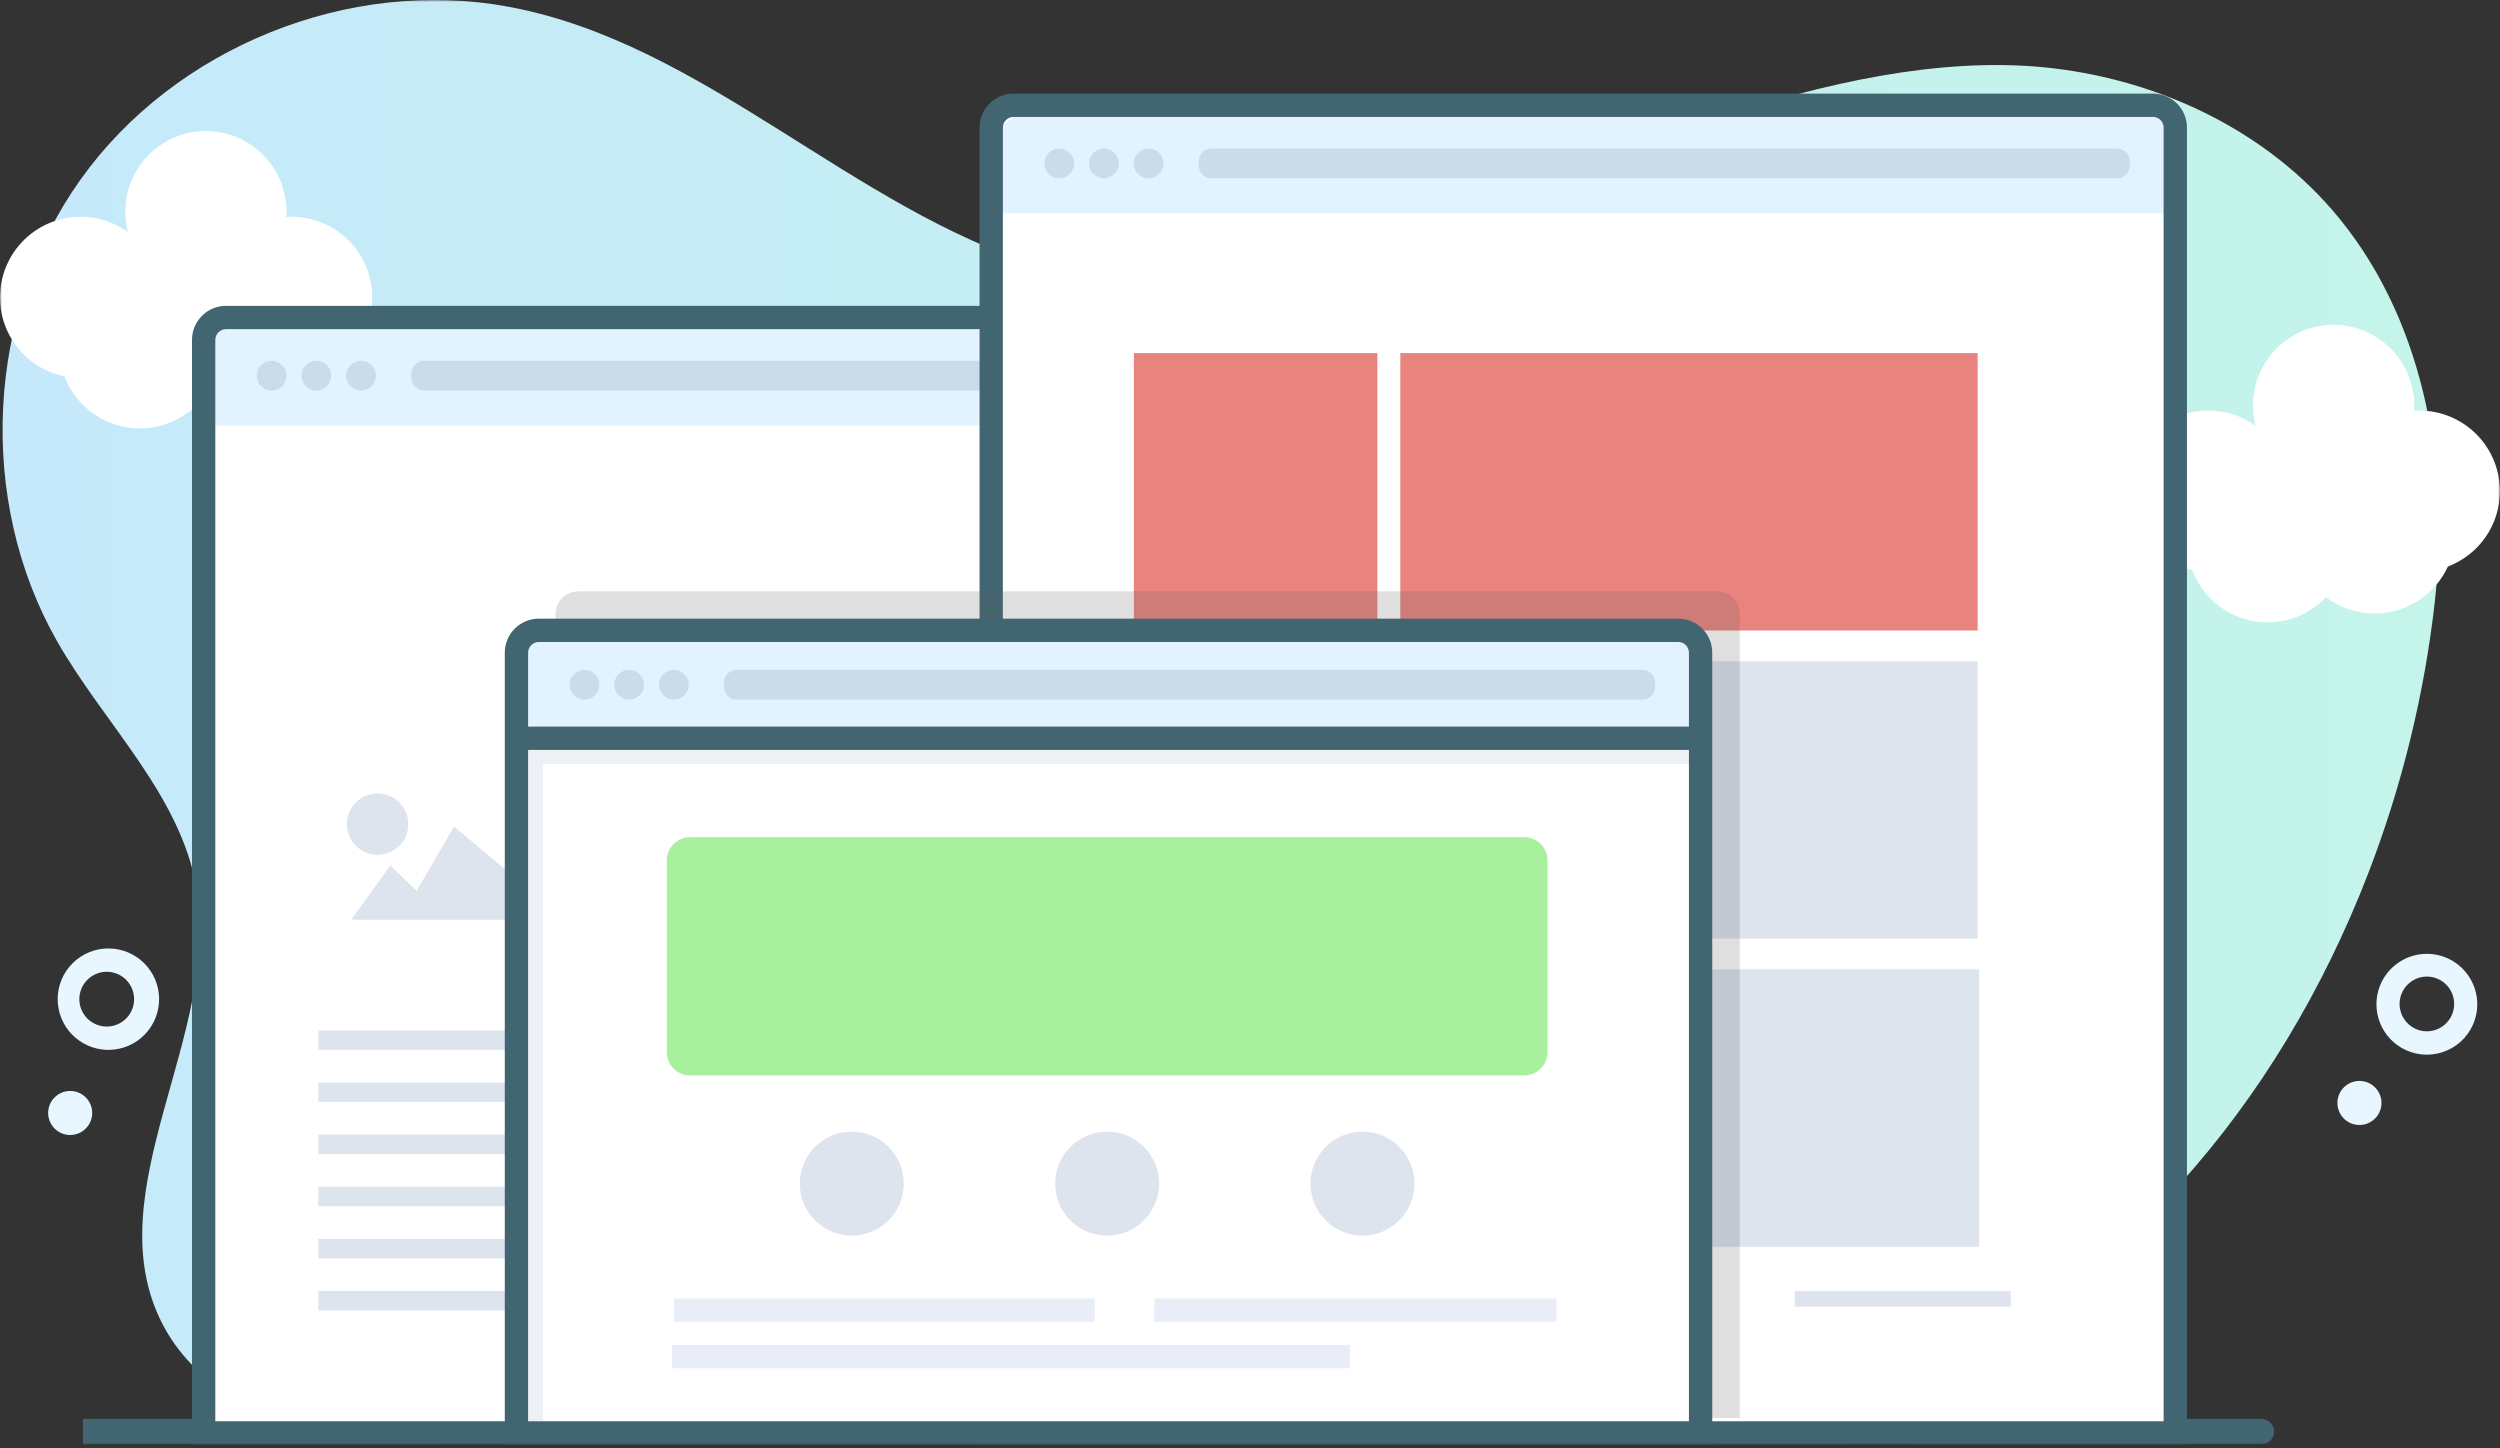 <svg width="649" height="376" viewBox="0 0 649 376" fill="none" xmlns="http://www.w3.org/2000/svg">
<rect x="0" y="0" width="649" height="376" fill="#333333" stroke="none"/>
<mask id="mask0_94_1134" style="mask-type:luminance" maskUnits="userSpaceOnUse" x="0" y="0" width="649" height="376">
<path d="M649 0H0V375.026H649V0Z" fill="white"/>
</mask>
<g mask="url(#mask0_94_1134)">
<path d="M614.755 226.819C591.818 286.206 548.696 338.236 488.799 361.101C481.009 364.071 473.054 366.59 464.974 368.646C422.241 379.541 375.49 375.751 336.097 355.898C319.378 347.466 304.132 336.323 287.353 328.011C270.573 319.7 251.412 314.26 233.148 318.362C217.423 321.895 204.156 332.018 190.798 341.036C159.308 362.297 121.444 379.122 84.156 371.82C66.997 368.464 50.102 359.168 42.133 343.63C24.521 309.279 57.737 268.437 51.01 230.447C46.705 206.133 27.044 187.926 14.822 166.468C-6.096 129.765 -3.623 81.01 20.903 46.619C45.429 12.227 90.706 -6.016 132.218 1.786C182.84 11.303 221.112 54.143 270.336 69.303C301.12 78.775 334.543 75.949 363.943 63.474C411.446 43.313 476.708 12.393 530.165 17.43C558.592 20.11 586.474 32.726 605.237 54.269C628.955 81.465 636.066 120.075 632.109 155.936C629.394 180.211 623.561 204.035 614.755 226.819Z" fill="url(#paint0_linear_94_1134)"/>
<path d="M630.015 273.793C628.961 273.791 627.911 273.665 626.886 273.414C623.647 272.618 620.836 270.616 619.024 267.816C617.212 265.016 616.536 261.63 617.137 258.349C617.732 255.069 619.564 252.14 622.249 250.162C624.933 248.184 628.274 247.306 631.585 247.706C634.895 248.107 637.928 249.756 640.063 252.317C642.203 254.878 643.277 258.159 643.081 261.488C642.879 264.817 641.415 267.944 638.988 270.231C636.561 272.518 633.351 273.792 630.015 273.793ZM630.015 253.516C628.279 253.522 626.609 254.163 625.312 255.318C624.015 256.472 623.187 258.06 622.98 259.783C622.779 261.505 623.208 263.244 624.197 264.671C625.181 266.098 626.654 267.115 628.34 267.53C629.314 267.765 630.328 267.79 631.317 267.604C632.301 267.419 633.235 267.027 634.058 266.454C634.88 265.881 635.576 265.14 636.091 264.28C636.606 263.42 636.939 262.461 637.055 261.465C637.176 260.469 637.08 259.459 636.783 258.502C636.485 257.545 635.985 256.661 635.319 255.911C634.653 255.16 633.841 254.558 632.922 254.145C632.009 253.732 631.02 253.518 630.015 253.516Z" fill="#E7F6FF"/>
<path d="M618.07 287.675C618.812 284.606 616.93 281.514 613.856 280.771C610.788 280.026 607.699 281.911 606.953 284.98C606.211 288.049 608.093 291.14 611.161 291.884C614.235 292.628 617.323 290.743 618.07 287.675Z" fill="#E7F6FF"/>
<path d="M27.852 272.545C24.386 272.47 21.089 271.03 18.678 268.538C16.267 266.047 14.936 262.705 14.974 259.239C15.012 255.772 16.416 252.46 18.881 250.022C21.345 247.583 24.672 246.216 28.139 246.216C31.607 246.216 34.934 247.583 37.398 250.022C39.863 252.46 41.267 255.772 41.305 259.239C41.343 262.705 40.012 266.047 37.601 268.538C35.19 271.03 31.893 272.47 28.427 272.545H27.852ZM27.852 252.274H27.554C25.682 252.314 23.901 253.092 22.599 254.437C21.297 255.782 20.578 257.587 20.598 259.46C20.618 261.332 21.376 263.12 22.707 264.438C24.039 265.754 25.835 266.493 27.708 266.493C29.581 266.493 31.377 265.754 32.709 264.438C34.04 263.12 34.798 261.332 34.818 259.46C34.838 257.587 34.119 255.782 32.817 254.437C31.514 253.092 29.734 252.314 27.862 252.274H27.852Z" fill="#E7F6FF"/>
<path d="M18.465 294.64C21.62 294.504 24.067 291.836 23.931 288.681C23.795 285.526 21.127 283.079 17.972 283.215C14.817 283.351 12.37 286.019 12.506 289.174C12.642 292.329 15.31 294.776 18.465 294.64Z" fill="#E7F6FF"/>
<path d="M357.838 59.678C354.696 59.681 351.657 58.559 349.271 56.515C346.884 54.471 345.309 51.641 344.829 48.536C344.35 45.431 344.997 42.257 346.655 39.588C348.313 36.919 350.871 34.932 353.867 33.986C356.863 33.04 360.099 33.198 362.988 34.431C365.878 35.665 368.231 37.892 369.62 40.709C371.01 43.527 371.345 46.749 370.565 49.793C369.785 52.836 367.941 55.5 365.367 57.301C363.16 58.846 360.532 59.675 357.838 59.678ZM357.797 39.411C355.959 39.41 354.191 40.117 352.861 41.387C351.532 42.657 350.744 44.39 350.662 46.227C350.579 48.063 351.208 49.861 352.418 51.245C353.628 52.629 355.326 53.492 357.157 53.655C358.988 53.818 360.811 53.268 362.247 52.12C363.683 50.972 364.62 49.314 364.863 47.492C365.106 45.669 364.637 43.824 363.553 42.339C362.469 40.855 360.854 39.846 359.044 39.523C358.633 39.449 358.215 39.412 357.797 39.411Z" fill="#E7F6FF"/>
<path d="M330.992 58.96C333.578 57.147 334.204 53.581 332.391 50.995C330.577 48.41 327.012 47.784 324.427 49.597C321.841 51.41 321.215 54.975 323.028 57.561C324.841 60.147 328.407 60.773 330.992 58.96Z" fill="#E7F6FF"/>
<path d="M648.98 127.503C648.98 121.955 646.775 116.633 642.854 112.709C638.928 108.785 633.609 106.581 628.058 106.581C627.593 106.581 627.134 106.581 626.68 106.626C626.71 106.172 626.725 105.713 626.725 105.248C626.725 102.275 626.09 99.335 624.863 96.626C623.637 93.917 621.85 91.5 619.615 89.537C617.379 87.574 614.755 86.109 611.909 85.242C609.068 84.373 606.07 84.121 603.123 84.502C600.171 84.884 597.34 85.889 594.806 87.451C592.278 89.014 590.108 91.098 588.448 93.565C586.787 96.031 585.672 98.824 585.173 101.755C584.678 104.687 584.809 107.691 585.566 110.567C583.038 108.734 580.131 107.489 577.058 106.926C573.984 106.362 570.825 106.494 567.813 107.311C564.795 108.127 562.004 109.609 559.632 111.647C557.265 113.685 555.388 116.226 554.126 119.086C552.87 121.946 552.269 125.05 552.37 128.173C552.471 131.295 553.269 134.354 554.707 137.129C556.14 139.902 558.179 142.319 560.672 144.201C563.165 146.084 566.046 147.385 569.109 148.007C570.361 151.322 572.43 154.265 575.13 156.561C577.825 158.856 581.065 160.429 584.532 161.132C588.004 161.835 591.602 161.645 594.978 160.58C598.354 159.515 601.407 157.609 603.85 155.042C606.348 156.927 609.234 158.228 612.302 158.849C615.371 159.47 618.535 159.396 621.568 158.631C624.606 157.866 627.427 156.429 629.834 154.429C632.241 152.428 634.164 149.913 635.471 147.069C639.443 145.563 642.859 142.886 645.276 139.391C647.689 135.896 648.98 131.75 648.98 127.503Z" fill="white"/>
<path d="M96.615 77.21C96.618 74.462 96.079 71.739 95.029 69.199C93.979 66.658 92.439 64.349 90.496 62.404C88.554 60.46 86.247 58.916 83.707 57.864C81.168 56.81 78.446 56.268 75.698 56.267C75.233 56.267 74.774 56.267 74.32 56.313C74.35 55.859 74.365 55.399 74.365 54.935C74.365 51.962 73.731 49.022 72.504 46.313C71.278 43.604 69.489 41.187 67.255 39.224C65.022 37.261 62.395 35.796 59.551 34.928C56.707 34.06 53.71 33.808 50.761 34.189C47.812 34.57 44.978 35.576 42.448 37.138C39.918 38.701 37.75 40.785 36.089 43.251C34.428 45.718 33.311 48.51 32.814 51.442C32.317 54.374 32.451 57.378 33.206 60.254C30.677 58.42 27.77 57.176 24.698 56.613C21.625 56.049 18.466 56.181 15.451 56.997C12.436 57.814 9.642 59.296 7.274 61.334C4.907 63.371 3.026 65.913 1.769 68.773C0.512 71.632 -0.089 74.737 0.011 77.859C0.11 80.981 0.908 84.041 2.344 86.815C3.781 89.589 5.821 92.006 8.313 93.888C10.806 95.77 13.688 97.071 16.75 97.694C18 101.006 20.071 103.946 22.768 106.239C25.464 108.533 28.699 110.104 32.168 110.807C35.638 111.51 39.228 111.321 42.605 110.258C45.982 109.195 49.033 107.293 51.474 104.729C53.972 106.614 56.861 107.915 59.927 108.536C62.994 109.157 66.161 109.083 69.195 108.317C72.229 107.552 75.053 106.116 77.459 104.115C79.865 102.114 81.791 99.6 83.096 96.755C87.065 95.253 90.484 92.579 92.899 89.088C95.314 85.598 96.61 81.455 96.615 77.21Z" fill="white"/>
<path d="M481.528 374.92H180.504V368.359H481.528C482.398 368.359 483.232 368.705 483.847 369.319C484.462 369.935 484.808 370.769 484.808 371.639C484.808 372.509 484.462 373.344 483.847 373.959C483.232 374.574 482.398 374.92 481.528 374.92Z" fill="#426572"/>
<path d="M167.039 374.92H148.635C147.765 374.92 146.931 374.574 146.315 373.959C145.7 373.344 145.354 372.509 145.354 371.639C145.354 370.769 145.7 369.935 146.315 369.319C146.931 368.705 147.765 368.359 148.635 368.359H167.039C167.909 368.359 168.744 368.705 169.359 369.319C169.974 369.935 170.32 370.769 170.32 371.639C170.32 372.509 169.974 373.344 169.359 373.959C168.744 374.574 167.909 374.92 167.039 374.92Z" fill="#426572"/>
<path d="M136.689 374.92H130.825C129.955 374.92 129.121 374.574 128.506 373.959C127.891 373.344 127.545 372.509 127.545 371.639C127.545 370.769 127.891 369.935 128.506 369.319C129.121 368.705 129.955 368.359 130.825 368.359H136.689C137.559 368.359 138.393 368.705 139.009 369.319C139.624 369.935 139.969 370.769 139.969 371.639C139.969 372.509 139.624 373.344 139.009 373.959C138.393 374.574 137.559 374.92 136.689 374.92Z" fill="#426572"/>
<path d="M587.079 374.92H494.557V368.359H587.079C587.947 368.359 588.785 368.705 589.401 369.319C590.016 369.935 590.359 370.769 590.359 371.639C590.359 372.509 590.016 373.344 589.401 373.959C588.785 374.574 587.947 374.92 587.079 374.92Z" fill="#426572"/>
<path d="M114.051 374.92H21.523V368.359H114.051C114.921 368.359 115.755 368.705 116.37 369.319C116.986 369.935 117.331 370.769 117.331 371.639C117.331 372.509 116.986 373.344 116.37 373.959C115.755 374.574 114.921 374.92 114.051 374.92Z" fill="#426572"/>
<path d="M359.311 88.222V371.997H51.898V88.222C51.904 86.686 52.517 85.214 53.603 84.128C54.689 83.042 56.161 82.429 57.697 82.424H353.508C353.856 82.424 354.204 82.456 354.547 82.519C355.881 82.765 357.088 83.47 357.958 84.511C358.828 85.552 359.306 86.865 359.311 88.222Z" fill="white"/>
<path d="M56.733 110.457H360.275V90.069L354.471 82.424H88.637H57.702L52.867 90.069V110.457H56.733Z" fill="#E2F2FF"/>
<path d="M363.303 375.025H49.839V88.222C49.842 85.882 50.773 83.639 52.428 81.984C54.082 80.329 56.326 79.398 58.666 79.396H354.471C356.811 79.398 359.055 80.329 360.709 81.984C362.364 83.639 363.295 85.882 363.298 88.222L363.303 375.025ZM55.895 368.969H357.247V88.222C357.245 87.488 356.953 86.784 356.434 86.264C355.915 85.745 355.211 85.453 354.476 85.451H58.666C57.931 85.453 57.227 85.745 56.708 86.264C56.189 86.784 55.897 87.488 55.895 88.222V368.969Z" fill="#426572"/>
<path d="M70.52 101.393C72.655 101.393 74.385 99.662 74.385 97.528C74.385 95.392 72.655 93.662 70.52 93.662C68.385 93.662 66.654 95.392 66.654 97.528C66.654 99.662 68.385 101.393 70.52 101.393Z" fill="#CADCE8"/>
<path d="M82.117 101.393C84.252 101.393 85.982 99.662 85.982 97.528C85.982 95.392 84.252 93.662 82.117 93.662C79.982 93.662 78.251 95.392 78.251 97.528C78.251 99.662 79.982 101.393 82.117 101.393Z" fill="#CADCE8"/>
<path d="M93.719 101.393C95.854 101.393 97.585 99.662 97.585 97.528C97.585 95.392 95.854 93.662 93.719 93.662C91.585 93.662 89.853 95.392 89.853 97.528C89.853 99.662 91.585 101.393 93.719 101.393Z" fill="#CADCE8"/>
<path d="M345.16 93.658H110.049C108.237 93.658 106.769 95.126 106.769 96.938V98.109C106.769 99.921 108.237 101.389 110.049 101.389H345.16C346.972 101.389 348.44 99.921 348.44 98.109V96.938C348.44 95.126 346.972 93.658 345.16 93.658Z" fill="#CADCE8"/>
<path d="M563.76 33.118V371.996H256.362V33.118C256.368 31.582 256.98 30.11 258.067 29.024C259.153 27.938 260.625 27.325 262.161 27.32H557.966C558.315 27.32 558.663 27.352 559.006 27.416C560.338 27.664 561.544 28.369 562.412 29.411C563.28 30.452 563.755 31.763 563.76 33.118Z" fill="white"/>
<path d="M261.187 55.353H564.729V34.965L558.925 27.32H293.091H266.99L257.321 34.965V55.353H261.187Z" fill="#E2F2FF"/>
<path d="M567.731 375.024H254.293V33.118C254.295 30.778 255.227 28.535 256.881 26.88C258.536 25.226 260.779 24.295 263.119 24.292H558.925C561.261 24.3 563.502 25.233 565.152 26.887C566.802 28.541 567.726 30.782 567.731 33.118V375.024ZM260.324 368.968H561.675V33.118C561.675 32.384 561.383 31.68 560.863 31.161C560.343 30.642 559.642 30.349 558.905 30.348H263.119C262.385 30.349 261.681 30.642 261.162 31.161C260.642 31.68 260.35 32.384 260.349 33.118L260.324 368.968Z" fill="#426572"/>
<path d="M274.974 46.292C277.109 46.292 278.84 44.561 278.84 42.426C278.84 40.291 277.109 38.56 274.974 38.56C272.839 38.56 271.108 40.291 271.108 42.426C271.108 44.561 272.839 46.292 274.974 46.292Z" fill="#CADCE8"/>
<path d="M286.571 46.292C288.706 46.292 290.436 44.561 290.436 42.426C290.436 40.291 288.706 38.56 286.571 38.56C284.436 38.56 282.705 40.291 282.705 42.426C282.705 44.561 284.436 46.292 286.571 46.292Z" fill="#CADCE8"/>
<path d="M298.172 46.292C300.307 46.292 302.038 44.561 302.038 42.426C302.038 40.291 300.307 38.56 298.172 38.56C296.037 38.56 294.307 40.291 294.307 42.426C294.307 44.561 296.037 46.292 298.172 46.292Z" fill="#CADCE8"/>
<path d="M549.614 38.56H314.503C312.691 38.56 311.223 40.029 311.223 41.841V43.011C311.223 44.823 312.691 46.292 314.503 46.292H549.614C551.426 46.292 552.894 44.823 552.894 43.011V41.841C552.894 40.029 551.426 38.56 549.614 38.56Z" fill="#CADCE8"/>
<path d="M357.56 91.659H294.353V163.678H357.56V91.659Z" fill="#E8837E"/>
<path d="M513.395 91.659H363.524V163.678H513.395V91.659Z" fill="#E8837E"/>
<path d="M513.396 171.65H442.634V243.669H513.396V171.65Z" fill="#DDE4ED"/>
<path d="M436.668 171.65H295.149V243.669H436.668V171.65Z" fill="#DDE4ED"/>
<path d="M513.794 251.643H295.149V323.661H513.794V251.643Z" fill="#DDE4ED"/>
<path d="M131.86 267.488H82.651V272.535H131.86V267.488Z" fill="#DDE4ED"/>
<path d="M131.86 281.023H82.651V286.069H131.86V281.023Z" fill="#DDE4ED"/>
<path d="M131.86 294.554H82.651V299.601H131.86V294.554Z" fill="#DDE4ED"/>
<path d="M131.86 308.089H82.651V313.135H131.86V308.089Z" fill="#DDE4ED"/>
<path d="M131.86 321.621H82.651V326.668H131.86V321.621Z" fill="#DDE4ED"/>
<path d="M131.86 335.157H82.651V340.203H131.86V335.157Z" fill="#DDE4ED"/>
<path d="M108.152 231.254L117.881 214.571L132.955 227.217V238.769H91.13L101.344 224.664L108.152 231.254Z" fill="#DDE4ED"/>
<path d="M152.208 223.377H137.618V205.624L140.535 202.828L152.208 214.743V223.377Z" fill="#DDE4ED"/>
<path d="M98.033 221.925C99.61 221.924 101.15 221.455 102.46 220.578C103.77 219.701 104.791 218.456 105.393 216.998C105.994 215.542 106.151 213.939 105.841 212.393C105.532 210.847 104.772 209.428 103.655 208.314C102.539 207.201 101.118 206.444 99.571 206.139C98.025 205.834 96.422 205.994 94.967 206.599C93.511 207.205 92.268 208.229 91.395 209.541C90.521 210.853 90.057 212.395 90.06 213.972C90.07 216.081 90.915 218.101 92.408 219.59C93.901 221.081 95.924 221.919 98.033 221.925Z" fill="#DDE4ED"/>
<path opacity="0.2" d="M451.627 159.499V368.132H144.219V159.499C144.201 157.939 144.8 156.435 145.886 155.316C146.973 154.196 148.458 153.552 150.018 153.524H445.823C447.384 153.55 448.871 154.194 449.958 155.314C451.046 156.433 451.646 157.938 451.627 159.499Z" fill="#606060"/>
<path d="M440.509 169.425V371.997H133.102V169.425C133.107 167.889 133.719 166.417 134.806 165.331C135.892 164.245 137.364 163.632 138.9 163.627H434.706C435.054 163.627 435.402 163.659 435.745 163.723C437.079 163.969 438.286 164.673 439.156 165.714C440.026 166.756 440.505 168.069 440.509 169.425Z" fill="white"/>
<path d="M137.936 191.654H441.473V171.267L435.674 163.621H169.835H136.488L134.07 171.267V191.654H137.936Z" fill="#E2F2FF"/>
<path d="M151.718 181.629C153.853 181.629 155.584 179.898 155.584 177.763C155.584 175.628 153.853 173.897 151.718 173.897C149.583 173.897 147.853 175.628 147.853 177.763C147.853 179.898 149.583 181.629 151.718 181.629Z" fill="#CADCE8"/>
<path d="M163.321 181.629C165.455 181.629 167.186 179.898 167.186 177.763C167.186 175.628 165.455 173.897 163.321 173.897C161.186 173.897 159.455 175.628 159.455 177.763C159.455 179.898 161.186 181.629 163.321 181.629Z" fill="#CADCE8"/>
<path d="M174.921 181.629C177.056 181.629 178.787 179.898 178.787 177.763C178.787 175.628 177.056 173.897 174.921 173.897C172.786 173.897 171.056 175.628 171.056 177.763C171.056 179.898 172.786 181.629 174.921 181.629Z" fill="#CADCE8"/>
<path d="M426.364 173.897H191.253C189.441 173.897 187.973 175.366 187.973 177.178V178.348C187.973 180.16 189.441 181.629 191.253 181.629H426.364C428.176 181.629 429.644 180.16 429.644 178.348V177.178C429.644 175.366 428.176 173.897 426.364 173.897Z" fill="#CADCE8"/>
<path d="M221.128 320.764C228.581 320.764 234.622 314.722 234.622 307.27C234.622 299.817 228.581 293.775 221.128 293.775C213.675 293.775 207.634 299.817 207.634 307.27C207.634 314.722 213.675 320.764 221.128 320.764Z" fill="#DDE4ED"/>
<path d="M287.413 320.764C294.866 320.764 300.908 314.722 300.908 307.27C300.908 299.817 294.866 293.775 287.413 293.775C279.961 293.775 273.919 299.817 273.919 307.27C273.919 314.722 279.961 320.764 287.413 320.764Z" fill="#DDE4ED"/>
<path d="M353.699 320.764C361.152 320.764 367.194 314.722 367.194 307.27C367.194 299.817 361.152 293.775 353.699 293.775C346.247 293.775 340.205 299.817 340.205 307.27C340.205 314.722 346.247 320.764 353.699 320.764Z" fill="#DDE4ED"/>
<path d="M395.671 217.326H179.161C175.817 217.326 173.105 220.038 173.105 223.382V273.141C173.105 276.486 175.817 279.197 179.161 279.197H395.671C399.016 279.197 401.727 276.486 401.727 273.141V223.382C401.727 220.038 399.016 217.326 395.671 217.326Z" fill="#A8EF9E"/>
<path d="M284.203 337.071H174.967V343.127H284.203V337.071Z" fill="#E8EDF7"/>
<path d="M350.423 349.151H174.487V355.206H350.423V349.151Z" fill="#E8EDF7"/>
<path d="M404.074 337.071H299.672V343.127H404.074V337.071Z" fill="#E8EDF7"/>
<path opacity="0.3" d="M140.989 371.512H136.447V193.79H440.322V198.331H140.989V371.512Z" fill="#C1CEDE"/>
<path d="M440.56 188.627H134.414V194.682H440.56V188.627Z" fill="#426572"/>
<path d="M444.5 375.025H131.042V169.425C131.045 167.085 131.976 164.842 133.63 163.187C135.285 161.532 137.528 160.602 139.868 160.599H435.674C438.014 160.602 440.258 161.532 441.912 163.187C443.567 164.842 444.498 167.085 444.5 169.425V375.025ZM137.093 368.969H438.444V169.425C438.443 168.691 438.151 167.987 437.631 167.468C437.112 166.948 436.408 166.656 435.674 166.655H139.868C139.134 166.656 138.43 166.948 137.911 167.468C137.391 167.987 137.099 168.691 137.098 169.425L137.093 368.969Z" fill="#426572"/>
<path d="M522.005 335.178H465.938V339.216H522.005V335.178Z" fill="#DDE4ED"/>
</g>
<defs>
<linearGradient id="paint0_linear_94_1134" x1="0.666" y1="187.32" x2="633.134" y2="187.32" gradientUnits="userSpaceOnUse">
<stop stop-color="#C5E9FA"/>
<stop offset="1" stop-color="#C4F4EA"/>
</linearGradient>
</defs>
</svg>
